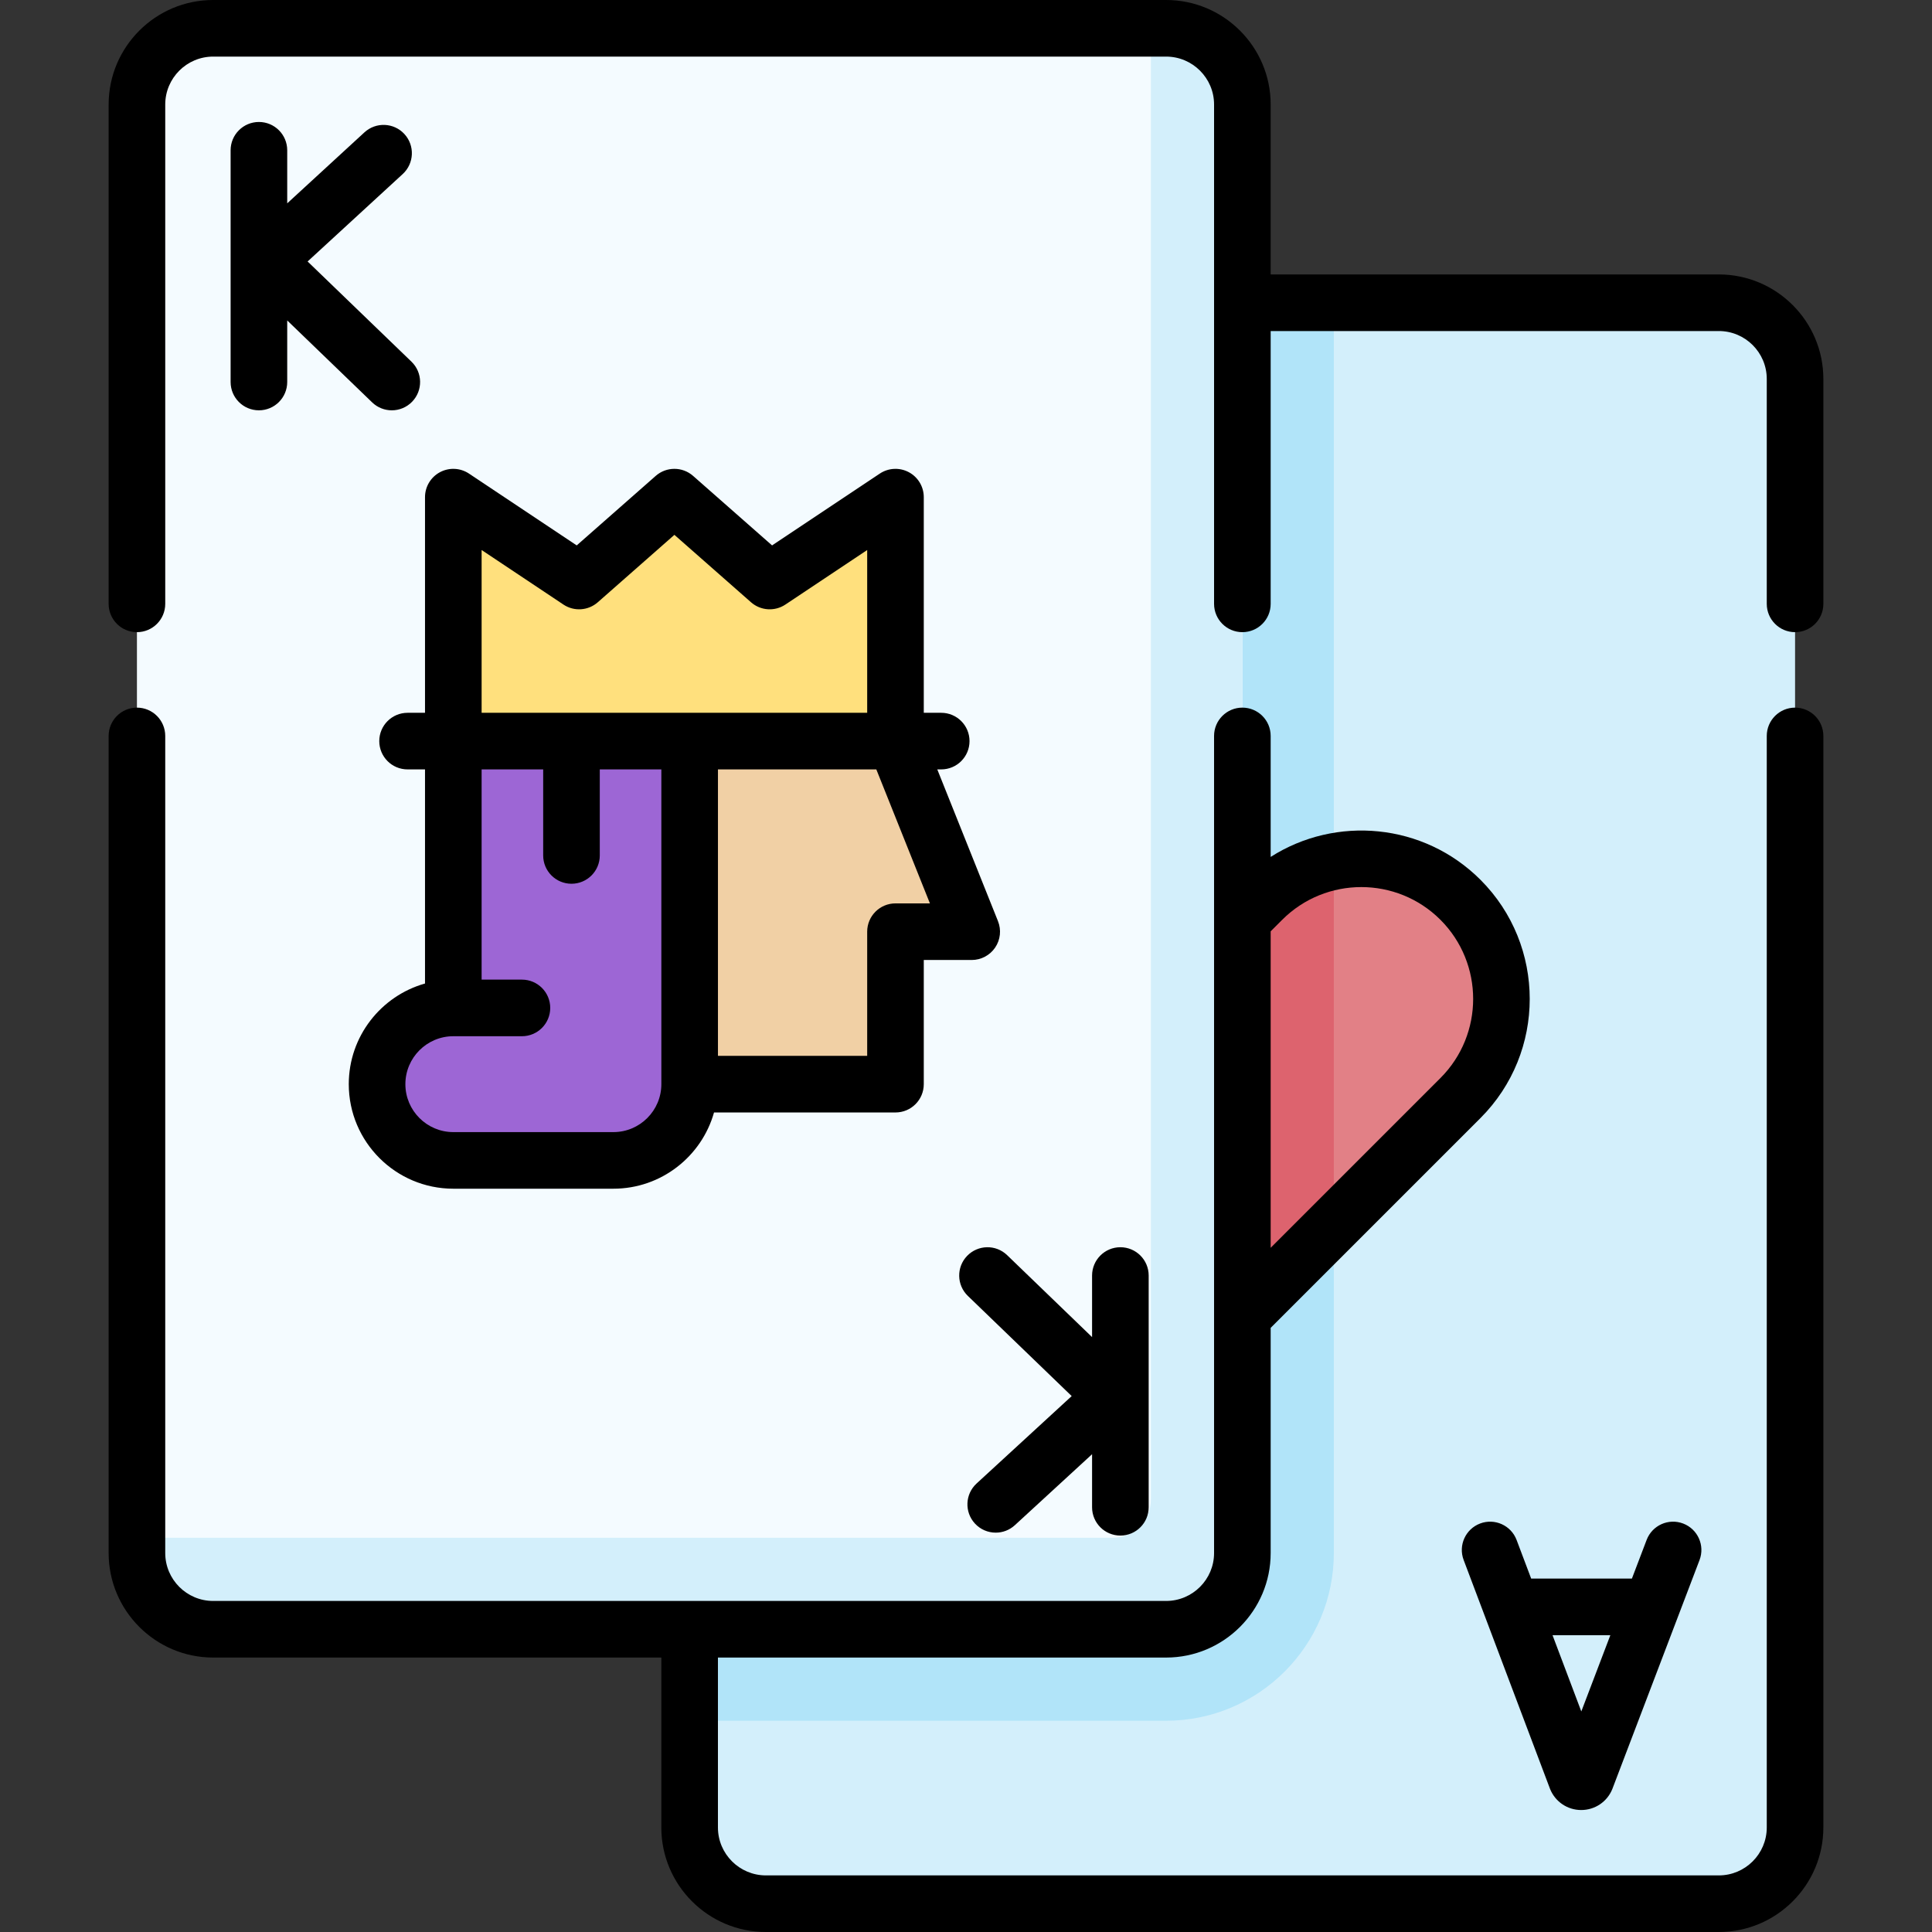<svg id="Capa_1" enable-background="new 0 0 512 512" height="512" viewBox="0 0 512 512" width="512" xmlns="http://www.w3.org/2000/svg"><rect x="0" y="0" width="512" height="512" fill="#333333" stroke="none"/><g><g><g><path d="m455.507 504.5h-252.541c-11.158 0-20.203-9.045-20.203-20.203v-383.862c0-11.158 9.045-20.203 20.203-20.203h252.541c11.158 0 20.203 9.045 20.203 20.203v383.862c0 11.158-9.045 20.203-20.203 20.203z" fill="#d3effb"/></g><g><path d="m202.966 80.232c-11.158 0-20.203 9.045-20.203 20.203v355.577h126.27c24.508 0 44.447-19.939 44.447-44.447v-331.333z" fill="#b1e4f9"/></g><g><path d="m387.033 238.454c-14.509-14.509-38.033-14.509-52.542 0l-5.254 5.254-5.254-5.254c-14.509-14.509-38.033-14.509-52.542 0-14.509 14.509-14.509 38.033 0 52.542l57.796 57.796 57.796-57.796c14.509-14.51 14.509-38.033 0-52.542z" fill="#e28086"/></g><g><path d="m353.481 324.548v-96.255c-6.958 1.384-13.597 4.768-18.99 10.161l-5.254 5.254-5.254-5.254c-14.509-14.509-38.033-14.509-52.542 0-14.509 14.509-14.509 38.033 0 52.542l57.796 57.796z" fill="#dd636e"/></g></g><g><g><path d="m309.034 431.768h-252.541c-11.158 0-20.203-9.045-20.203-20.203v-383.862c0-11.158 9.045-20.203 20.203-20.203h252.541c11.158 0 20.203 9.045 20.203 20.203v383.862c0 11.158-9.046 20.203-20.203 20.203z" fill="#f4fbff"/></g><g><path d="m309.034 7.5h-4.041v389.923c0 5.579-4.523 10.102-10.102 10.102h-258.601v4.041c0 11.158 9.045 20.203 20.203 20.203h252.541c11.158 0 20.203-9.045 20.203-20.203v-383.863c0-11.158-9.046-20.203-20.203-20.203z" fill="#d3effb"/></g><g><g><path d="m203.977 153.974-25.254-22.224-25.255 22.224-33.335-22.224v64.65h117.179v-64.65z" fill="#ffe07d"/></g><g><path d="m237.312 196.4h-54.549v90.915h54.549v-40.406h20.203z" fill="#f1d0a5"/></g><g><path d="m120.133 196.4v70.711c-11.158 0-20.203 9.045-20.203 20.203s9.045 20.203 20.203 20.203h42.427c11.158 0 20.203-9.045 20.203-20.203v-90.914z" fill="#9d66d5"/></g></g></g><g><path d="m475.71 187.53c-4.143 0-7.5 3.357-7.5 7.5v289.27c0 7.003-5.697 12.7-12.7 12.7h-252.54c-7.008 0-12.71-5.697-12.71-12.7v-45.03h118.77c15.279 0 27.71-12.426 27.71-27.699v-59.676l55.597-55.596c17.409-17.41 17.409-45.738-.001-63.149-15.073-15.072-38.325-17.084-55.596-6.058v-32.062c0-4.143-3.357-7.5-7.5-7.5s-7.5 3.357-7.5 7.5v216.54c0 7.002-5.702 12.699-12.71 12.699h-252.54c-7.003 0-12.7-5.697-12.7-12.699v-216.54c0-4.143-3.357-7.5-7.5-7.5s-7.5 3.357-7.5 7.5v216.54c0 15.273 12.426 27.699 27.7 27.699h118.77v45.03c0 15.274 12.431 27.7 27.71 27.7h252.54c15.274 0 27.7-12.426 27.7-27.7v-289.269c0-4.142-3.357-7.5-7.5-7.5zm-135.915 56.227c11.562-11.562 30.373-11.562 41.935-.001 11.562 11.562 11.562 30.375 0 41.936l-44.99 44.988v-83.868z"/><path d="m455.51 72.73h-118.77v-45.03c0-15.274-12.431-27.7-27.71-27.7h-252.54c-15.274 0-27.7 12.426-27.7 27.7v132.33c0 4.143 3.357 7.5 7.5 7.5s7.5-3.357 7.5-7.5v-132.33c0-7.003 5.697-12.7 12.7-12.7h252.54c7.008 0 12.71 5.697 12.71 12.7v132.33c0 4.143 3.357 7.5 7.5 7.5s7.5-3.357 7.5-7.5v-72.3h118.77c7.003 0 12.7 5.697 12.7 12.699v59.601c0 4.143 3.357 7.5 7.5 7.5s7.5-3.357 7.5-7.5v-59.6c0-15.274-12.427-27.7-27.7-27.7z"/><path d="m392.249 403.744c-3.875 1.462-5.831 5.789-4.368 9.665l22.852 60.552c.025.068.053.137.08.205 1.378 3.348 4.604 5.509 8.224 5.509h.011c3.624-.004 6.851-2.175 8.221-5.529.022-.055.044-.11.065-.167l23.061-60.549c1.475-3.87-.469-8.203-4.34-9.678-3.867-1.475-8.203.467-9.678 4.34l-3.903 10.249h-26.698l-3.86-10.229c-1.464-3.875-5.791-5.83-9.667-4.368zm34.511 29.597-7.697 20.21-7.627-20.21z"/><path d="m68.615 32.325c-4.143 0-7.5 3.357-7.5 7.5v61.414c0 4.143 3.357 7.5 7.5 7.5s7.5-3.357 7.5-7.5v-16.318l22.509 21.716c1.455 1.404 3.332 2.103 5.206 2.103 1.965 0 3.927-.768 5.398-2.293 2.876-2.98 2.791-7.729-.19-10.604l-27.52-26.55 25.208-23.171c3.05-2.803 3.25-7.548.446-10.597-2.802-3.051-7.548-3.249-10.597-.446l-20.46 18.807v-14.061c0-4.142-3.357-7.5-7.5-7.5z"/><path d="m296.911 406.943c4.143 0 7.5-3.357 7.5-7.5v-61.414c0-4.143-3.357-7.5-7.5-7.5s-7.5 3.357-7.5 7.5v16.318l-22.509-21.716c-2.979-2.876-7.729-2.789-10.604.19-2.876 2.98-2.791 7.729.19 10.604l27.519 26.55-25.207 23.17c-3.05 2.803-3.25 7.547-.446 10.597 1.479 1.609 3.498 2.425 5.523 2.425 1.813 0 3.633-.654 5.073-1.979l20.461-18.807v14.061c0 4.144 3.358 7.501 7.5 7.501z"/><path d="m240.851 125.138c-2.44-1.306-5.398-1.162-7.699.372l-28.543 19.029-20.931-18.419c-2.834-2.494-7.076-2.494-9.91 0l-20.931 18.419-28.544-19.029c-2.302-1.536-5.263-1.677-7.699-.372-2.438 1.305-3.961 3.847-3.961 6.612v57.15h-4.622c-4.143 0-7.5 3.357-7.5 7.5s3.357 7.5 7.5 7.5h4.622v56.742c-11.643 3.279-20.203 13.995-20.203 26.673 0 15.275 12.428 27.703 27.703 27.703h42.427c12.677 0 23.384-8.561 26.664-20.203h48.088c4.143 0 7.5-3.357 7.5-7.5v-32.907h12.704c2.488 0 4.815-1.234 6.211-3.295 1.395-2.062 1.677-4.68.753-6.99l-16.09-40.223h1.044c4.143 0 7.5-3.357 7.5-7.5s-3.357-7.5-7.5-7.5h-4.622v-57.15c0-2.766-1.523-5.308-3.961-6.612zm-113.218 20.626 21.676 14.45c2.823 1.883 6.563 1.635 9.115-.61l20.299-17.863 20.299 17.863c2.552 2.246 6.291 2.493 9.115.61l21.675-14.45v43.136h-102.179zm34.927 154.255h-42.427c-7.005 0-12.703-5.698-12.703-12.703s5.698-12.704 12.703-12.704h18.184c4.143 0 7.5-3.357 7.5-7.5s-3.357-7.5-7.5-7.5h-10.684v-55.712h16.315v22.805c0 4.143 3.357 7.5 7.5 7.5s7.5-3.357 7.5-7.5v-22.805h16.315v83.415c.001 7.005-5.699 12.704-12.703 12.704zm74.752-60.611c-4.143 0-7.5 3.357-7.5 7.5v32.907h-39.548v-75.915h41.97l14.204 35.508z"/></g></g></svg>